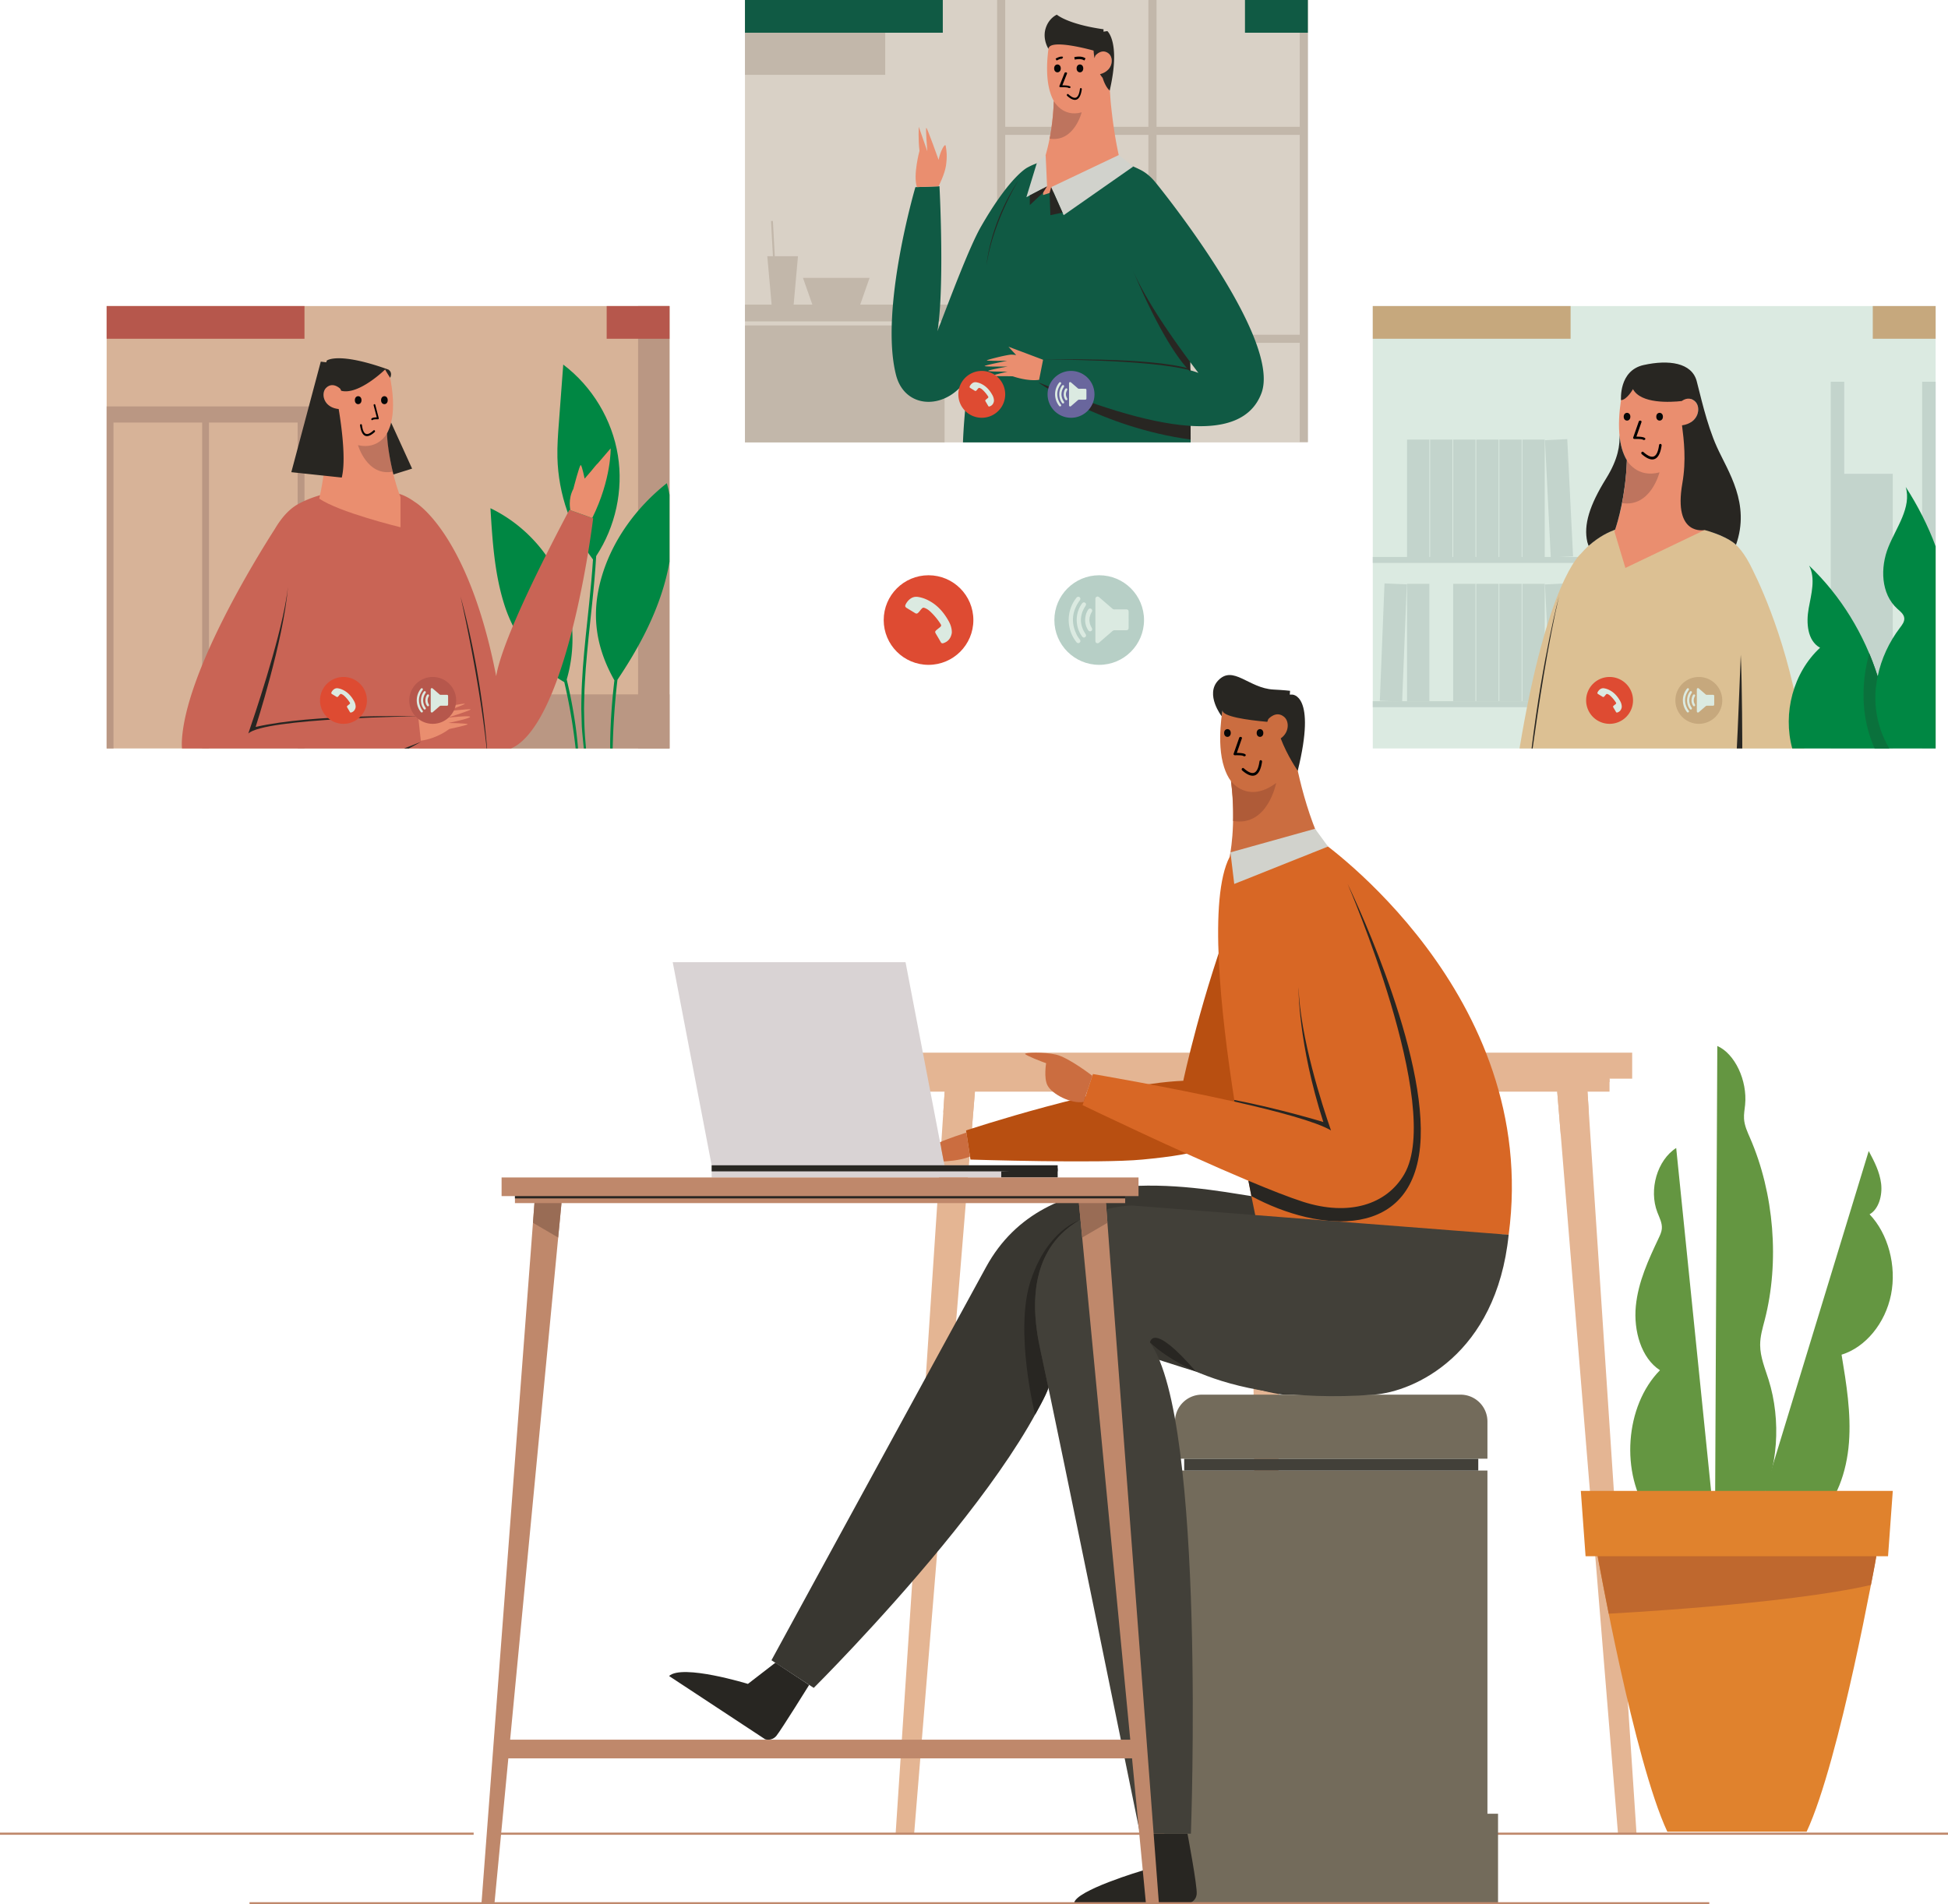 <svg width="585" height="572" xmlns="http://www.w3.org/2000/svg"><g fill="none" fill-rule="evenodd"><path fill="#E4B593" d="M283.691 327.895h-6.59v-3.904h-6.802v-7.81h219.858v7.81h-6.802v3.904h-6.622l14.731 222.885h-5.562l-18.257-222.885h-82.874l-1.616 222.885h-5.561l-1.91-222.885H292.78L274.523 550.78h-5.561l14.729-222.885"/><path fill="#E4B593" d="M483.355 325.003H277.101v-1.012h206.254zM476.733 327.895l.413 6.249-8.455 6.519-1.046-12.768h9.088M283.691 327.895l-.411 6.249 8.457 6.519 1.043-12.768h-9.089"/><path fill="#B7CFC6" d="M384.771 327.895v7.658h-9.021l-.066-7.658h9.087"/><path d="M528.447 451.552c5.486-10.266 6.533-24.862 2.666-37.157-1.067-3.39-2.507-6.77-2.526-10.379-.015-2.646.74-5.1 1.372-7.54 4.498-17.41 2.835-38.046-4.403-54.66-.798-1.83-1.683-3.712-1.812-5.788-.088-1.418.19-2.796.326-4.189.713-7.324-3.076-15.344-8.35-17.67-.23 47.329-.457 94.658-.68 141.988M514.632 455.432l-11.258-110.616c-5.685 3.639-8.28 12.498-5.657 19.314.622 1.615 1.514 3.239 1.341 4.993-.094.952-.5 1.822-.897 2.666-3.068 6.507-6.21 13.214-6.913 20.563-.705 7.344 1.62 15.582 7.253 19.22-10.528 10.668-11.98 31.055-3.098 43.524" fill="#649641"/><path d="M527.404 456.419c11.263-36.896 22.525-73.795 33.787-110.693 1.627 3.046 3.292 6.211 3.723 9.786.431 3.575-.726 7.69-3.464 9.227 5.584 5.84 8.162 15.485 6.442 24.108-1.72 8.624-7.664 15.842-14.854 18.054 1.443 8.71 2.893 17.56 2.22 26.404-.673 8.84-3.775 17.826-9.816 23.006" fill="#649641"/><path d="M521.629 447.821h46.79l-1.426 19.622h-3.526s-10.934 61.364-20.919 82.73H500.71c-9.985-21.366-20.92-82.73-20.92-82.73h-3.63l-1.427-19.622h46.896" fill="#E0822D"/><path d="M563.467 467.443h-83.676s2.577 13.627 3.316 17.25c0 0 53.353-2.753 78.746-8.625 0 0 1.176-5.76 1.614-8.625" fill="#BF682E"/><path fill="#BF886B" d="M585 551.103H146.624v-.65H585zM142.241 551.103H0v-.65h142.241z"/><path d="M296.13 380.566c17.89-32.76 61.762-24.1 79.672-21.297 16.056 2.513 69.185 9.651 69.354 11 1.405 11.2-21.317 46.552-43.49 48.637H386.04c-8.773 0-67.126-20.154-67.126-20.154 3.466 30.734-74.538 108.232-74.538 108.232l-12.7-8.303s18.168-33.366 64.453-118.115" fill="#393731"/><path d="M394.385 267.91s-4.132 40.795-18.583 65.742c-6.3 10.875-15.122 12.949-32.752 14.643-12.915 1.24-51.613 0-51.613 0l-1.323-8.755s42.3-14.016 65.233-14.913c0 0 5.469-25.898 15.652-52.321 6.61-17.152 23.386-4.397 23.386-4.397" fill="#B84F11"/><path fill="#D9D3D4" d="m271.941 289.009 11.694 61.002h33.983v3.651H213.715v-3.651l-11.694-61.002h69.92"/><path fill="#282622" d="M317.618 351.837H213.715v-1.826h103.903z"/><path fill="#282622" d="M300.685 351.837v1.825h16.933v-2.738l-16.933.913"/><path fill="#736B5B" d="M446.69 544.777h-93.822V441.706h93.822zM449.873 571.532h-100.19v-26.755h100.19z"/><path fill="#424039" d="M443.937 441.706h-88.318v-3.567h88.318z"/><path d="M360.937 418.906h77.68a8.072 8.072 0 0 1 8.073 8.07v11.163h-93.822v-11.164a8.069 8.069 0 0 1 8.07-8.069" fill="#736B5B"/><path d="m344.472 550.78-1.235 11.028s-20.45 6.045-20.675 9.865h34.511s2.082-.482 2.302-2.782c.224-2.3-2.76-18.111-2.76-18.111h-12.143M232.855 499.415l-8.246 6.368s-19.698-6.05-23.683-2.37l28.819 18.98s1.997.739 3.452-1.061c1.45-1.795 9.8-15.236 9.8-15.236l-10.142-6.68" fill="#282622"/><path d="m325.102 331.945 3.115-9.342s22.467 3.804 42.53 8.3c-4.258-27.11-7.836-61.224-1.488-73.498l27.127-4.94s66.374 45.991 56.678 118.419l-75.479-2.964s-1.127-5.147-2.683-13.262c-21.365-8.983-49.8-22.713-49.8-22.713" fill="#D86725"/><path d="M391.345 360.988c13.753 4.396 25.064.865 30.383-8.323 11.823-20.425-17.031-87.154-17.031-87.154s23.045 47.206 21.944 76.215c-1.191 31.38-30.64 28.46-50.839 17.543l-.902-4.622h.003c6.481 2.727 12.295 5.014 16.442 6.34" fill="#282622"/><path d="m389.963 296.603.003.005c.482 14.958 7.099 35.34 9.741 42.932-4.404-2.621-16.186-5.777-28.998-8.664l-.056-.489c13.871 2.683 26.755 6.632 26.755 6.632-7.633-23.697-7.445-40.416-7.445-40.416" fill="#282622"/><path d="M367.621 230.49c-2.479-7.575-.322-18.08-.322-18.08l1.454-.136 17.807-2.3 3.253 21.945c1.298 5.813 3.44 13.619 6.725 20.85 0 0-18.979 7.274-27.28 4.636 0 0 2.082-9.374.417-22.775-.889-1.173-1.548-2.592-2.054-4.14" fill="#CB6D40"/><path d="M309.55 384.577c5.032-15.095 14.453-17.962 14.453-17.962-8.593 5.045-16.54 15.715-11.68 38.308.674 3.128 1.53 7.19 2.526 11.94-.543 2.095-4.009 8.055-4.009 8.055s-6.324-25.245-1.29-40.341" fill="#282622"/><path fill="#D1D2CC" d="m394.918 248.929 3.899 5.341-28.164 11.241-1.142-9.491 25.407-7.091"/><path d="M328.04 323.132s-7.124-5.51-10.894-6.365c-3.77-.856-9.356-.634-9.309-.217.052.418 5.145 2.413 6.32 2.795 0 0-.725 4.373.374 6.597 1.347 2.732 7.231 5.712 10.894 5.035l2.615-7.845M290.212 340.181s-6.75 2.218-7.905 2.916l1.104 5.75s5.16-.192 7.886-1.483l-1.085-7.183" fill="#CB6D40"/><path d="M339.92 362.09s-36.812 0-27.597 42.833c6.478 30.13 30.049 145.857 30.049 145.857h15.267s4.58-124.09-12.278-147.535c0 0 17.508 19.312 67.266 15.661 11.925-.874 36.724-11.874 40.437-48.022l-113.143-8.794" fill="#424039"/><path d="M345.36 403.245s.567-6.601 13.734 8.672c0 0-8.134-3.32-13.733-8.672" fill="#282622"/><path d="M369.675 234.621s5.005 6.973 13.57.55c0 0-2.534 13.234-12.939 11.418 0 0 .267-5.787-.631-11.968" fill="#AF5B38"/><path d="M365.811 204.41c4.505-4.787 9.186 2.327 16.607 2.705 3.193.163 4.998.379 4.998.379l-.081 1.136h.654s7.47-.341 1.732 22.878c0 0-3.123-4.46-5.111-9.724 2.619-1.8 2.587-5.122 1.062-6.43-2.455-2.11-4.796.646-4.796.646-.115.276-.209.546-.29.814-5.842-.518-13.708-1.58-13.442-3.54l-.276 1.844s-5.023-6.488-1.057-10.708" fill="#282622"/><path d="M265.383 186.242c0 7.431 6.025 13.455 13.462 13.455 7.433 0 13.463-6.024 13.463-13.455 0-7.43-6.03-13.455-13.463-13.455-7.437 0-13.462 6.024-13.462 13.455" fill="#DE4B32"/><path d="M285.838 189.734c-.037-1.095-.37-2.115-.888-3.064-1.637-2.993-3.84-5.41-7.059-6.758a9.856 9.856 0 0 0-2.16-.608c-1.053-.181-1.937.138-2.71.839a4.777 4.777 0 0 0-1.005 1.323c-.295.57-.215.85.318 1.179.828.507 1.66 1 2.484 1.515.341.215.617.176.907-.092.37-.347.646-.773.987-1.144.417-.446.557-.482 1.123-.252.608.248 1.127.634 1.6 1.08a19.72 19.72 0 0 1 2.947 3.545c.37.57.336.732-.192 1.174-.332.273-.678.523-.996.807-.412.368-.44.572-.164 1.046.496.849 1.01 1.687 1.487 2.546.197.359.45.42.8.309 1.343-.43 2.12-1.372 2.447-2.714.037-.138.056-.28.07-.421.014-.102.004-.207.004-.31" fill="#DBEAE1"/><path d="M316.636 186.242c0 7.431 6.024 13.455 13.462 13.455 7.432 0 13.462-6.024 13.462-13.455 0-7.43-6.03-13.455-13.462-13.455-7.438 0-13.462 6.024-13.462 13.455" fill="#B7CFC6"/><path d="M328.952 186.212v5.903c0 .13 0 .26.004.39.01.294.108.54.403.66.29.118.528.019.753-.177 1.3-1.13 2.61-2.248 3.9-3.387.249-.217.492-.307.815-.302 1.085.016 2.17.01 3.255.005.655-.002.856-.203.856-.86.005-1.519.005-3.038 0-4.557 0-.661-.191-.846-.86-.847-1.128-.003-2.255-.008-3.387.004a.918.918 0 0 1-.66-.247c-1.276-1.112-2.563-2.213-3.84-3.322-.252-.22-.51-.394-.86-.232-.351.163-.38.476-.38.806v6.163M320.934 186.165c.028 2.443.749 4.625 2.208 6.559.122.161.234.34.435.407.29.097.552.04.74-.21.196-.264.172-.545-.02-.802-.34-.45-.678-.904-.926-1.411-1.758-3.541-1.515-6.936.754-10.18.042-.06.088-.115.13-.174.272-.38.248-.768-.065-.994-.295-.215-.674-.142-.945.206-1.525 1.945-2.278 4.16-2.31 6.599" fill="#DBEAE1"/><path d="M323.343 186.2c.01 1.793.52 3.406 1.53 4.862.3.432.645.543.982.32.351-.233.38-.608.075-1.063-1.763-2.651-1.759-5.567.014-8.25.285-.435.262-.793-.075-1.028-.337-.233-.687-.13-.987.3a8.345 8.345 0 0 0-1.539 4.859" fill="#DBEAE1"/><path d="M325.879 186.425a5.53 5.53 0 0 0 .87 2.8c.248.398.603.51.945.308.313-.185.392-.566.163-.95-.935-1.59-.926-3.17.005-4.76.224-.388.145-.762-.173-.949-.342-.2-.688-.084-.95.316-.556.857-.865 1.946-.86 3.235M581.287 224.809H412.253V91.927h169.034z" fill="#DBEAE1"/><path fill="#C6A87D" d="M581.287 101.752H562.41v-9.825h18.877zM471.661 101.752h-59.408v-9.825h59.408z"/><path fill="#C3D4CC" d="M492.741 169.089h-80.488v-1.797h80.488zM429.247 167.292h-6.705v-35.255h6.705zM581.287 224.809h-4.053V114.661h4.053zM553.842 114.661v27.647h14.577v82.501h-18.631V114.661h4.054M436.176 167.292h-6.705v-35.255h6.705zM443.105 167.292H436.4v-35.255h6.705zM450.035 167.292h-6.706v-35.255h6.706zM456.963 167.292h-6.705v-35.255h6.705zM463.892 167.292h-6.704v-35.255h6.704z"/><path fill="#C3D4CC" d="m465.706 167.436 6.697-.331-1.74-35.212-6.697.33 1.74 35.213M492.741 212.414h-80.488v-1.798h80.488z"/><path fill="#C3D4CC" d="m414.371 210.469 6.7.267 1.406-35.227-6.7-.267-1.406 35.227M429.247 210.616h-6.705v-35.254h6.705zM443.105 210.616H436.4v-35.254h6.705zM450.035 210.616h-6.706v-35.254h6.706zM456.963 210.616h-6.705v-35.254h6.705zM463.892 210.616h-6.704v-35.254h6.704zM465.706 210.76l6.697-.33-1.74-35.212-6.697.33 1.74 35.212"/><path d="M474.733 166.341c5.4-6.26 11.393-7.62 11.393-7.62s16.015-5.348 32.863 3.225c2.732 1.389 5.141 4.59 7.246 9.006 3.477 6.95 12.235 26.582 15.585 53.857h-85.492c8.368-50.476 18.405-58.468 18.405-58.468" fill="#DCC093"/><path d="M459.945 224.81c3.475-28.24 8.24-45.697 8.24-45.697-3.265 13.91-6.155 32.899-7.926 45.696h-.314" fill="#282622"/><path d="M488.57 138.306c-.642-1.056-1.124-2.265-1.497-3.563-2.154-7.494.327-17.69.327-17.69l17.148-.992v.003l2.734-.158.222 3.868c.502.085 1.029.327 1.552.811 1.423 1.313 1.358 4.483-1.15 6.171l.135 2.351h.005v.09l.642 11.143c.525 5.548 1.48 12.416 3.218 18.86l-23.786 11.388-3.29-10.92s3.29-8.496 3.74-21.362" fill="#EA8E6F"/><path d="M486.34 130.661c.132 1.397.359 2.78.733 4.082.37 1.283.86 2.463 1.491 3.511-.369 10.682-2.736 18.512-3.523 20.827-2.025.808-4.523 1.872-7.984 4.87l-.367-1.138c-1.198-5.149.672-11.09 5.671-19.136 3.67-5.906 4.117-10.093 3.98-13.016" fill="#282622"/><path d="M488.572 138.314s3.064 5.418 9.796 3.554c0 0-2.636 10.593-11.253 9.24 0 0 1.232-5.362 1.457-12.794" fill="#BE745E"/><path d="M493.597 109.642c7.546-1.675 14.405-.705 15.916 4.763.97 3.506 2.93 12.88 6.093 19.872 3.355 7.413 10.107 16.95 5.73 29.367 0 0-2.149-2.412-9.43-4.444 0 0-9.488 2.032-6.684-14.03 1.21-6.932.461-12.998-.1-17.408 5.134-.723 5.766-5.488 3.934-7.177-1.56-1.443-3.146-.742-4.022-.125-3.386.375-12.228.888-14.638-3.575 0 0-1.832 3.245-3.592 3.307 0 0-.752-8.874 6.793-10.55M522.766 196.653s-.976 25.006-1.192 28.156h1.65s-.023-19.265-.458-28.156" fill="#282622"/><path d="M476.329 210.376a7.038 7.038 0 0 0 7.04 7.037c3.888 0 7.04-3.15 7.04-7.037a7.038 7.038 0 0 0-7.04-7.036 7.038 7.038 0 0 0-7.04 7.036" fill="#DE4B32"/><path d="M487.026 212.202a3.558 3.558 0 0 0-.463-1.601c-.857-1.566-2.01-2.83-3.692-3.535a5.149 5.149 0 0 0-1.13-.318c-.55-.095-1.013.072-1.417.438a2.468 2.468 0 0 0-.524.692c-.156.298-.116.445.165.617.432.265.869.523 1.299.793.178.112.323.091.474-.049.194-.181.339-.404.517-.598.216-.233.291-.252.586-.132.318.13.59.332.837.565a10.26 10.26 0 0 1 1.54 1.854c.194.298.176.383-.1.614-.172.143-.354.274-.52.422-.217.192-.23.299-.085.547.258.444.527.882.776 1.331.104.188.236.22.42.162.701-.225 1.107-.717 1.28-1.42.017-.071.028-.146.036-.22.006-.053 0-.107 0-.162" fill="#DBEAE1"/><path d="M503.132 210.376a7.038 7.038 0 0 0 7.04 7.037c3.888 0 7.04-3.15 7.04-7.037a7.038 7.038 0 0 0-7.04-7.036 7.038 7.038 0 0 0-7.04 7.036" fill="#C6A87D"/><path d="M509.573 210.36v3.088c0 .067 0 .136.002.204.006.153.056.282.21.345.153.061.277.01.395-.093.68-.59 1.364-1.176 2.04-1.77a.579.579 0 0 1 .426-.159c.567.008 1.135.004 1.703.002.341 0 .445-.106.446-.449.002-.795.002-1.589 0-2.384 0-.345-.1-.441-.45-.442-.59-.002-1.18-.005-1.77.002a.482.482 0 0 1-.347-.13c-.667-.581-1.34-1.157-2.008-1.737-.132-.114-.265-.206-.448-.12-.185.084-.2.248-.2.42v3.224M505.38 210.336c.014 1.278.392 2.419 1.154 3.43.064.084.123.178.229.213.15.05.288.02.385-.11.104-.138.092-.285-.01-.42a4.765 4.765 0 0 1-.484-.737c-.92-1.852-.791-3.628.394-5.324l.068-.09c.143-.2.13-.402-.034-.521-.155-.112-.351-.074-.494.108a5.582 5.582 0 0 0-1.208 3.45" fill="#DBEAE1"/><path d="M506.639 210.354c.006.938.273 1.781.8 2.543.158.225.339.284.514.167.184-.122.198-.318.04-.556-.922-1.386-.92-2.911.007-4.314.15-.227.136-.415-.04-.538-.174-.122-.359-.067-.515.158a4.378 4.378 0 0 0-.806 2.54" fill="#DBEAE1"/><path d="M507.965 210.472c.01.461.151.987.455 1.465.131.207.317.266.495.16.163-.097.205-.296.086-.497-.489-.83-.484-1.658 0-2.488.12-.203.077-.4-.09-.497-.177-.105-.358-.044-.494.165-.291.449-.453 1.017-.452 1.692" fill="#DBEAE1"/><path d="M581.287 164.114v60.695h-43.062c-2.888-10.569.265-22.764 8.355-30.25-3.837-2.117-4.198-7.483-3.426-11.794.773-4.312 2.14-8.979.143-12.878 9.547 9.097 16.6 20.698 20.585 33.26 1.092-5.284 3.438-10.325 6.718-14.627.65-.852 1.373-1.8 1.268-2.867-.118-1.202-1.22-2.019-2.115-2.831-4.912-4.46-5.143-12.34-2.664-18.493 2.397-5.952 7.01-11.897 5.22-18.058 3.542 5.476 6.75 11.725 8.978 17.843" fill="#008743"/><path d="M567.38 224.81h-4.412c-4.99-11.185-3.351-22.264-1.62-28.567a81.088 81.088 0 0 1 2.529 6.926c-.445 2.157-.702 4.35-.695 6.559a29.708 29.708 0 0 0 4.198 15.081" fill="#0A713C"/><path fill="#D9D1C6" d="M392.754 132.882H223.72V0h169.034z"/><path fill="#C2B7AA" d="M284.917 95.468H223.72v-3.973h61.197zM258.329 91.495l2.821-8.042h-20.015l2.825 8.042h14.369M265.837 22.487H223.72V0h42.117zM283.663 96.53H223.72v-1.062h59.943zM283.663 132.882H223.72V97.756h59.943zM344.879 100.536h-43.006V40.52h43.006v60.016Zm45.442 0h-43.005V40.52h43.005v60.016ZM301.873 0v38.088h43.006V0h2.437v38.088h43.005V0h2.433v132.755h-2.433v-29.787h-43.005v29.787h-2.437v-29.787h-43.006v29.787h-2.432V0h2.432Z"/><path fill="#105A44" d="M392.754 9.825h-18.878V0h18.878zM283.13 9.825h-59.41V0h59.41zM357.443 111.226c.921.243 1.735.507 2.446.788a322.05 322.05 0 0 1-2.483-3.294c.014.848.028 1.684.037 2.506Zm-82.545-55.013 7.226-.27c.164 2.561 1.479 30.855-.603 43.549 4.027-10.464 9.655-25.463 13.065-31.4 8.747-15.243 13.957-17.77 13.957-17.77 3.205-1.75 5.81-2.059 5.81-2.059s13.696-4.54 28.14 2.76c1.755.886 3.298 2.237 4.664 3.96h.005s37.965 46.454 31.645 63.156c-2.973 7.858-10.882 10.409-21.256 9.786.004 1.76.004 3.41.004 4.957h-68.367c.046-1.279.112-2.537.187-3.747.238-3.923.771-9.691 1.548-16.257-5.903 10.386-19.09 10.551-21.84-.251-5-19.642 5.815-56.368 5.815-56.414Z"/><path d="M305.915 54.056s-7.775 12.548-9.632 25.525c0 0 .833-12.14 9.632-25.525M357.448 111.63l-.042-2.91v-.001c-5.319-7.147-13.34-18.59-17.078-27.288 2.119 5.09 9.8 22.773 17.12 30.198M340.169 81.05a42.93 42.93 0 0 1-.412-1.014l-.005-.006s.145.366.417 1.02" fill="#282622"/><path d="M302.594 111.609s-6.011.064-5.82-.224c.197-.287 5.8-1.292 5.8-1.292s-7.03.1-6.875-.159c.159-.26 6.801-1.567 6.801-1.567s-6.221.077-6.156-.115c.07-.192 5.342-1.534 7.092-1.714.374-.039 1 .008 1.735.101-1.193-1.23-2.31-2.494-2.31-2.494a3847.957 3847.957 0 0 1 10.383 3.915l-1.192 6.033c-3.532.508-7.882-1.053-7.882-1.053-.992-.102-6.46.044-6.287-.152.173-.195 4.71-1.28 4.71-1.28" fill="#EA8E6F"/><path d="m356.97 127.879.58.049.005 4.109c-27.12-3.733-45.798-17.216-45.798-17.216 15.693 6.47 32.299 12.147 45.214 13.058M357.443 111.226c-12.817-3.394-44.199-3.22-44.199-3.22s32.393-.85 44.194 2.827l.005.393" fill="#282622"/><path d="M316.458 30.332a13.849 13.849 0 0 1-1.006-2.354c-2.081-6.344-.29-15.15-.29-15.15l14.641-1.4.005.002 2.334-.223.327 4.564c.173.094.342.205.515.353 1.113.952 1.272 3.177-.145 4.737l.697 9.65c.486 5.018 1.356 11.781 2.895 18.07-5.346 4.548-23.187 10.01-23.187 10.01v-9.609s2.877-7.432 3.214-18.65" fill="#EA8E6F"/><path fill="#D1D2CC" d="m335.963 46.574 4.365 3.443-20.9 14.613-3.751-8.414 20.286-9.642M314.447 55.973l-6.212 3.246 3.106-10.161 2.68-2.484.426 9.399"/><path fill="#282622" d="m315.677 56.216-.477 1.751.238 6.663 3.644-.774-3.405-7.64M314.447 55.973l-1.203 1.893-3.98 3.733v-2.916l5.183-2.71"/><path d="M316.458 30.337s2.615 4.998 8.378 3.402c0 0-2.255 9.071-9.636 7.912 0 0 1.099-4.925 1.258-11.314" fill="#BE745E"/><path d="M313.97 8.686c.92-3.247 3.41-4.275 3.41-4.275s3.25 2.868 14.023 4.383l-.014.724 1.15-.183s4.075 3.353.711 17.854c0 0-1.178-.812-2.118-3.8-.029-.048-.36-.4-.786-1.113 3.891-.999 4.196-4.82 2.638-6.152-2.058-1.766-4.018.546-4.018.546a7.765 7.765 0 0 0-.276.816 21.674 21.674 0 0 1-.276-2.294s-13.252-3.764-13.551-.52c0 0-1.81-2.74-.894-5.986" fill="#282622"/><path d="M287.794 118.449a7.038 7.038 0 0 0 7.04 7.036 7.035 7.035 0 1 0 0-14.072 7.038 7.038 0 0 0-7.04 7.036" fill="#DE4B32"/><path d="M298.491 120.275c-.018-.572-.191-1.106-.463-1.602-.856-1.565-2.006-2.829-3.69-3.535a5.199 5.199 0 0 0-1.128-.317c-.552-.095-1.015.072-1.417.439a2.44 2.44 0 0 0-.529.691c-.154.298-.112.445.169.617.43.265.87.523 1.296.793.182.112.327.092.477-.049.191-.181.336-.404.514-.598.22-.233.295-.252.59-.132.318.13.589.332.837.565a10.459 10.459 0 0 1 1.539 1.854c.192.297.177.383-.103.614-.169.142-.351.274-.52.422-.215.192-.229.3-.084.546.258.445.529.883.777 1.332.103.188.234.22.42.162.703-.225 1.105-.717 1.278-1.42.019-.072.028-.145.037-.22.005-.053 0-.108 0-.162" fill="#DBEAE1"/><path d="M314.596 118.449a7.04 7.04 0 0 0 7.045 7.036c3.887 0 7.04-3.15 7.04-7.036a7.038 7.038 0 0 0-7.04-7.036 7.04 7.04 0 0 0-7.045 7.036" fill="#69669D"/><path d="M321.042 118.433v3.087c0 .069-.005.136 0 .205.005.153.056.282.21.345.155.061.276.01.393-.093.683-.59 1.366-1.176 2.04-1.771a.585.585 0 0 1 .425-.158c.571.008 1.137.004 1.708.003.337-.002.444-.107.444-.45v-2.384c0-.345-.103-.442-.449-.443-.59 0-1.183-.003-1.773.003a.484.484 0 0 1-.346-.13c-.664-.581-1.338-1.157-2.007-1.737-.13-.115-.266-.206-.449-.121-.187.085-.2.249-.2.421.004 1.075.004 2.149.004 3.223M316.846 118.409c.014 1.277.393 2.419 1.156 3.43.06.084.121.178.229.213.15.05.285.02.383-.11.103-.138.094-.285-.01-.42a4.764 4.764 0 0 1-.486-.737c-.916-1.852-.79-3.628.398-5.324.019-.031.047-.06.066-.091.145-.199.13-.402-.033-.52-.155-.112-.351-.074-.496.108-.795 1.017-1.188 2.175-1.207 3.45" fill="#DBEAE1"/><path d="M318.104 118.427c.01.938.276 1.782.8 2.543.16.225.342.284.515.167.182-.122.196-.318.042-.556-.922-1.386-.922-2.911.005-4.314.15-.227.135-.415-.038-.538-.178-.122-.36-.067-.519.157a4.398 4.398 0 0 0-.805 2.54" fill="#DBEAE1"/><path d="M319.433 118.545c.01.461.15.987.454 1.464.13.208.318.267.495.161.164-.097.206-.296.085-.497-.487-.831-.482-1.658 0-2.488.121-.204.08-.4-.09-.497-.177-.104-.36-.044-.495.165-.29.449-.45 1.018-.45 1.692" fill="#DBEAE1"/><path d="M281.858 55.971s1.866-3.666 2.231-6.247c.407-2.856.173-4.446-.08-5.884-.187-1.064-1.698 1.7-2.133 4.183 0 0-3.4-9.559-3.69-9.628-.29-.069.3 7.068.3 7.068l-2.56-7.375s-.229 3.697.206 7.2c0 0-1.988 7.357-.771 10.908l6.497-.225" fill="#EA8E6F"/><path fill="#C2B7AA" d="M230.423 76.956h1.698l-.585-10.578h.571l.566 10.578h6.965l-1.301 14.538h-4.892l-.529.001v-.001h-1.193l-1.3-14.538"/><path fill="#D7B398" d="M201.062 224.809H32.027V91.927h169.035z"/><path fill="#BA9783" d="M201.062 224.809h-9.44V91.927h9.44z"/><path fill="#BA9783" d="M201.062 224.809h-75.253v-16.244h75.253zM97.163 122.074v4.846h-5.725v97.889h-2.054V126.92H62.759v97.889h-2.053V126.92H34.081v97.889h-2.054V122.074h65.136"/><path d="M168.412 174.669c3.967 9.208 4.589 19.8 1.778 29.421 1.688 7.025 2.69 13.468 3.171 18.244.089.886.164 1.711.225 2.475h-.72c-.085-.74-.179-1.533-.286-2.387a163.434 163.434 0 0 0-3.12-17.532c-8.439-4.844-14.931-13.747-17.915-22.994-3.036-9.4-3.658-19.383-4.262-29.243 9.37 4.5 17.022 12.472 21.13 22.016" fill="#008743"/><path d="M175.036 200.659c.449-5.974 1.155-12.518 1.89-19.376.481-4.576.879-9.006 1.155-13.22-6.62-8.779-10.417-19.653-10.684-30.642-.084-3.508.182-7.016.444-10.516l1.305-17.39c8.687 6.557 14.697 16.55 16.414 27.29 1.67 10.412-.725 21.407-6.52 30.213-.272 4.56-.697 9.379-1.226 14.358-.734 6.865-1.436 13.396-1.9 19.347-.186 2.977-.406 5.806-.439 8.457-.023 1.325-.098 2.605-.084 3.835.023 1.23.042 2.41.066 3.536.088 3.243.304 6.019.528 8.258h-.66c-.079-.664-.14-1.367-.22-2.125-.154-1.795-.425-3.837-.434-6.107-.033-1.134-.066-2.323-.103-3.56-.024-1.24.042-2.526.06-3.86.015-2.668.23-5.507.408-8.498" fill="#008743"/><path d="M180.593 173.585c3.218-11.265 10.482-21.173 19.664-28.45.318 1.144.58 2.3.805 3.462v20.136a67.523 67.523 0 0 1-1.88 7.877c-2.98 9.864-8.004 19-13.753 27.56-.005.048-.01.095-.019.143-.888 7.489-1.244 14.31-1.389 19.25-.014.436-.028.84-.037 1.246h-.749c0-.411-.004-.82 0-1.262.038-4.93.389-11.73 1.273-19.194-5.576-9.916-7.063-19.744-3.915-30.768" fill="#008743"/><path d="M54.63 222.283c1.249-20.46 22.003-54.18 27.901-63.388.492-.832.997-1.614 1.525-2.346.02-.027.028-.043.028-.043l.005.001c1.684-2.326 3.588-4.13 5.73-5.256 13.532-7.11 30.03-2.914 30.03-2.914s1.993.45 4.701 2.425c0 0 16.021 8.985 24.46 52.333.92-5.645 5.552-18.89 21.98-49.96l7.137 2.55s-6.717 56.184-22.47 67.864c-.712.528-1.446.943-2.195 1.26H54.648a18.829 18.829 0 0 1-.018-2.526" fill="#C96455"/><path fill="#B6574C" d="M201.062 101.752h-18.874v-9.825h18.874zM91.438 101.752H32.027v-9.825h59.411z"/><path d="M85.932 180.09c.21-1.244.37-2.42.51-3.56l.01-.028c-1.357 16.155-9.683 41.845-9.683 41.845 17.428-4.004 48.834-3.195 48.834-3.195s-46.191.52-51.042 5.183c1.745-5.065 9.112-26.824 11.371-40.244" fill="#282622"/><path d="M179.554 139.144c-.524.48-1.127 1.25-2.063 2.406l-1.918 2.214s-.804-3.921-1.164-4.067c-.36-.146-2.231 7.152-2.231 7.152-1.68 3.097-.89 6.393-.89 6.393l6.573 2.348c5.786-11.72 5.524-20.915 5.524-20.915l-3.83 4.47M98.16 132.663l.214-10.063v-.08l.024-1.074c-1.567-1.528-1.553-3.85-.468-4.927.192-.193.388-.336.585-.456l.117-5.462 2.47.054v-.003l15.482.339s2.568 9.107.866 15.93c-.29 1.18-.688 2.285-1.23 3.258.823 11.578 4.06 19.126 4.06 19.126v9.064s-18.463-4.481-24.413-8.61c1.361-5.862 1.998-12.08 2.292-17.096M125.603 215.344s4.032-1.847 6.403-2.52c2.367-.672 7.012-1.561 7.545-1.445.534.117-5.898 2.349-5.898 2.349s7.489-.903 7.68-.648c.197.254-6.978 2.503-6.978 2.503s6.586-.751 6.824-.285c.234.465-6.506 1.854-6.506 1.854s5.753.11 5.772.379c.023.264-5.571 1.454-5.571 1.454s-3.406 2.798-8.495 3.501l-.776-7.142" fill="#EA8E6F"/><path d="M96.106 210.376a7.036 7.036 0 0 0 7.04 7.037c3.887 0 7.04-3.15 7.04-7.037a7.038 7.038 0 0 0-7.04-7.036 7.035 7.035 0 0 0-7.04 7.036" fill="#DE4B32"/><path d="M106.803 212.202a3.618 3.618 0 0 0-.463-1.601c-.86-1.566-2.01-2.83-3.695-3.535a5.1 5.1 0 0 0-1.127-.318c-.552-.095-1.015.072-1.417.438-.22.198-.389.433-.524.692-.16.298-.117.445.163.617.43.265.87.523 1.3.793.178.112.323.091.473-.049.197-.181.337-.404.52-.598.215-.233.29-.252.584-.132.318.13.59.332.837.565.585.556 1.1 1.177 1.54 1.854.196.298.177.383-.099.614-.173.143-.355.274-.524.422-.215.192-.224.299-.084.547.262.444.529.882.776 1.331.103.188.239.22.421.162.702-.225 1.109-.717 1.282-1.42.014-.071.028-.146.033-.22.01-.053.004-.107.004-.162" fill="#DBEAE1"/><path d="M122.908 210.376a7.039 7.039 0 0 0 7.04 7.037c3.887 0 7.04-3.15 7.04-7.037a7.038 7.038 0 0 0-7.04-7.036 7.038 7.038 0 0 0-7.04 7.036" fill="#B6574C"/><path d="M129.35 210.36V213.653c.009.153.056.282.21.345.154.061.276.01.398-.093.678-.59 1.36-1.176 2.039-1.77a.57.57 0 0 1 .426-.159c.566.008 1.132.004 1.702.002.342 0 .445-.106.445-.449.004-.795.004-1.589 0-2.384 0-.345-.099-.441-.45-.442-.589-.002-1.178-.005-1.772.002a.493.493 0 0 1-.346-.13c-.665-.581-1.338-1.157-2.007-1.737-.131-.114-.262-.206-.449-.12-.182.084-.196.248-.196.42v3.224M125.154 210.336c.014 1.278.393 2.419 1.155 3.43.066.084.122.178.23.213.149.05.29.02.388-.11.102-.138.088-.285-.015-.42a4.714 4.714 0 0 1-.481-.737c-.922-1.852-.79-3.628.393-5.324l.07-.09c.14-.2.126-.402-.038-.521-.154-.112-.35-.074-.49.108-.8 1.017-1.194 2.175-1.212 3.45" fill="#DBEAE1"/><path d="M126.417 210.354c.004.938.271 1.781.8 2.543.154.225.336.284.514.167.182-.122.197-.318.037-.556-.921-1.386-.916-2.911.005-4.314.155-.227.14-.415-.037-.538-.173-.122-.36-.067-.515.158a4.363 4.363 0 0 0-.804 2.54" fill="#DBEAE1"/><path d="M127.74 210.472c.01.461.15.987.454 1.465.131.207.318.266.496.16.164-.097.206-.296.089-.497-.491-.83-.487-1.658 0-2.488.117-.203.075-.4-.094-.497-.173-.105-.355-.044-.49.165-.296.449-.455 1.017-.455 1.692" fill="#DBEAE1"/><path d="M121.341 224.81a200.812 200.812 0 0 0 5.076-1.983s-1.315.772-3.658 1.982h-1.418M146.268 224.81h-.121c-2.302-21.444-7.84-45.631-7.84-45.631 5.426 19.838 7.349 37.943 7.961 45.63" fill="#282622"/><path d="M116.215 130.186s-2.582 4.98-8.71 3.519c0 0 2.718 9.459 10.44 7.961 0 0-1.286-4.791-1.73-11.48" fill="#BE745E"/><path d="m117.45 126.92 6.305 13.841-5.608 1.753s-1.74-6.69-1.932-12.328c0 0 .945-1.813 1.235-3.266M96.335 108.623l1.633.199.177-.523s3.363-2.732 18.44 2.692c0 0 1.426.701.58 2.494 0 0-1.395-2.17-1.502-2.515 0 0-7.929 7.8-13.205 6.4a8.97 8.97 0 0 0-.267-.588s-2.235-2.277-4.26-.263c-1.596 1.582-.876 5.856 3.779 6.34 1.038 6.298 2.165 15.546.926 20.58l-15.151-1.612 8.85-33.204" fill="#282622"/><path fill="#BF886B" d="M513.312 572H74.935v-.65h438.377z"/><path d="m339.425 522.543-15.422-161.169H168.618l-15.422 161.169h186.229ZM148.48 571.818h-3.897l15.914-210.444h-5.857v-2.105h-4.008v-5.607h191.276v5.607H337.9v2.105h-5.777l15.913 210.444h-3.896l-4.177-43.67H152.658l-4.177 43.67Z" fill="#BF886B"/><path fill="#282622" d="M337.9 359.959H154.641v-.69H337.9z"/><path fill="#996C55" d="m332.123 361.374.449 5.915-7.577 4.429-.992-10.344h8.12M160.498 361.374l-.445 5.915 7.573 4.429.992-10.344h-8.12"/><g transform="translate(368 219)"><ellipse fill="#070707" cx="10.389" cy="1.167" rx="1" ry="1.167"/><ellipse fill="#070707" cx=".611" cy="1.167" rx="1" ry="1.167"/><path d="M4.146 2.584c.064-.184.297-.29.52-.237.208.048.335.216.3.387l-.01.04-1.528 4.38h.058c1.203-.003 1.996.11 2.423.37l.052.033c.178.123.201.34.051.486a.488.488 0 0 1-.55.069l-.043-.026c-.147-.101-.495-.176-1.029-.214l-.209-.012a11.225 11.225 0 0 0-.11-.005l-.235-.007a16.22 16.22 0 0 0-.384-.003l-.277.002-.294.007c-.269.008-.473-.188-.431-.4l.01-.04 1.686-4.83ZM10.673 9.338c.21.034.354.243.323.467l-.02.137-.044.268-.022.131-.05.255c-.05.25-.106.486-.168.708l-.063.218c-.686 2.242-1.977 2.976-3.758 2.147l-.172-.083c-.517-.265-1.075-.658-1.67-1.18a.43.43 0 0 1-.053-.577.368.368 0 0 1 .542-.057l.184.16.18.149c.03.024.06.048.09.07l.174.136.086.064.169.122.164.111c1.683 1.107 2.748.695 3.34-1.304l.056-.198.053-.209c.025-.106.05-.217.074-.33l.045-.234.022-.12.041-.248.04-.259c.029-.208.2-.355.392-.348l.045.004Z" fill="#000" fill-rule="nonzero"/></g><g transform="translate(488 124)"><ellipse fill="#070707" cx="10.389" cy="1.167" rx="1" ry="1.167"/><ellipse fill="#070707" cx=".611" cy="1.167" rx="1" ry="1.167"/><path d="M4.146 2.584c.064-.184.297-.29.52-.237.208.048.335.216.3.387l-.01.04-1.528 4.38h.058c1.203-.003 1.996.11 2.423.37l.052.033c.178.123.201.34.051.486a.488.488 0 0 1-.55.069l-.043-.026c-.147-.101-.495-.176-1.029-.214l-.209-.012a11.225 11.225 0 0 0-.11-.005l-.235-.007a16.22 16.22 0 0 0-.384-.003l-.277.002-.294.007c-.269.008-.473-.188-.431-.4l.01-.04 1.686-4.83ZM10.673 9.338c.21.034.354.243.323.467l-.02.137-.044.268-.022.131-.05.255c-.05.25-.106.486-.168.708l-.063.218c-.686 2.242-1.977 2.976-3.758 2.147l-.172-.083c-.517-.265-1.075-.658-1.67-1.18a.43.43 0 0 1-.053-.577.368.368 0 0 1 .542-.057l.184.16.18.149c.03.024.06.048.09.07l.174.136.086.064.169.122.164.111c1.683 1.107 2.748.695 3.34-1.304l.056-.198.053-.209c.025-.106.05-.217.074-.33l.045-.234.022-.12.041-.248.04-.259c.029-.208.2-.355.392-.348l.045.004Z" fill="#000" fill-rule="nonzero"/></g><g transform="matrix(-1 0 0 1 116 119)"><ellipse fill="#070707" cx="8.438" cy="1.2" rx="1" ry="1.2"/><ellipse fill="#070707" cx=".563" cy="1.2" rx="1" ry="1.2"/><path d="M3.294 2.606c.04-.15.182-.238.32-.195.127.04.205.178.184.319l-.007.032-.938 3.605h.036c.739-.003 1.225.09 1.487.304l.032.028c.109.1.123.28.031.4a.243.243 0 0 1-.338.056l-.026-.021c-.09-.084-.304-.146-.631-.177l-.128-.01a5.148 5.148 0 0 0-.068-.004l-.144-.005a7.423 7.423 0 0 0-.236-.003l-.17.002-.18.006c-.165.007-.29-.155-.265-.329l.007-.033 1.034-3.975ZM7.634 8.404c.155.026.261.187.238.36l-.015.106-.032.207c-.005.034-.01.067-.017.1l-.035.197a8.285 8.285 0 0 1-.125.546l-.046.169c-.506 1.729-1.456 2.295-2.768 1.656l-.126-.065c-.381-.204-.792-.507-1.23-.91a.343.343 0 0 1-.039-.445.263.263 0 0 1 .399-.044l.136.123.133.115.065.055.129.105.063.05.124.093.122.086c1.239.853 2.023.536 2.459-1.006l.04-.153.04-.16c.019-.083.037-.168.054-.256l.034-.18.016-.093.03-.192.029-.199c.021-.16.147-.274.29-.269l.032.004Z" fill="#000" fill-rule="nonzero"/></g><g transform="translate(317 17)"><ellipse fill="#070707" cx="7.313" cy="3.545" rx="1" ry="1.182"/><ellipse fill="#070707" cx=".563" cy="3.545" rx="1" ry="1.182"/><path d="M2.691 4.93c.059-.148.274-.234.48-.192.19.04.307.176.276.314l-.01.032-1.407 3.55h.054c1.107-.002 1.837.089 2.23.3l.048.027c.164.099.185.275.047.394a.498.498 0 0 1-.507.055l-.04-.02c-.135-.083-.455-.144-.946-.174l-.192-.01a11.727 11.727 0 0 0-.102-.004l-.216-.006c-.112-.002-.23-.003-.354-.002l-.255.002-.27.005c-.248.007-.436-.152-.397-.324l.01-.032L2.691 4.93ZM0 .615C.996.075 1.712-.122 2.199.074l.051.022-.285.583C1.796.6 1.441.66.921.884L.76.957c-.11.051-.228.11-.35.175l-.095.05L0 .615ZM5.625.156C7.038-.13 8.137-.026 8.918.49L9 .548l-.377.634c-.59-.426-1.5-.537-2.735-.308l-.139.027-.124-.745ZM7.634 9.458c.155.026.261.185.238.355l-.015.104-.032.204c-.005.033-.01.066-.017.1l-.035.192c-.038.19-.08.37-.125.539l-.046.166c-.506 1.703-1.456 2.26-2.768 1.63l-.126-.063c-.381-.201-.792-.5-1.23-.896a.334.334 0 0 1-.039-.439.266.266 0 0 1 .399-.043l.136.121.133.114.065.054.129.103.063.049.124.092.122.085c1.239.84 2.023.527 2.459-.991l.04-.151.04-.158c.019-.081.037-.165.054-.252l.034-.177.016-.092.03-.188.029-.196c.021-.158.147-.27.29-.265l.032.003Z" fill="#000" fill-rule="nonzero"/></g></g></svg>
